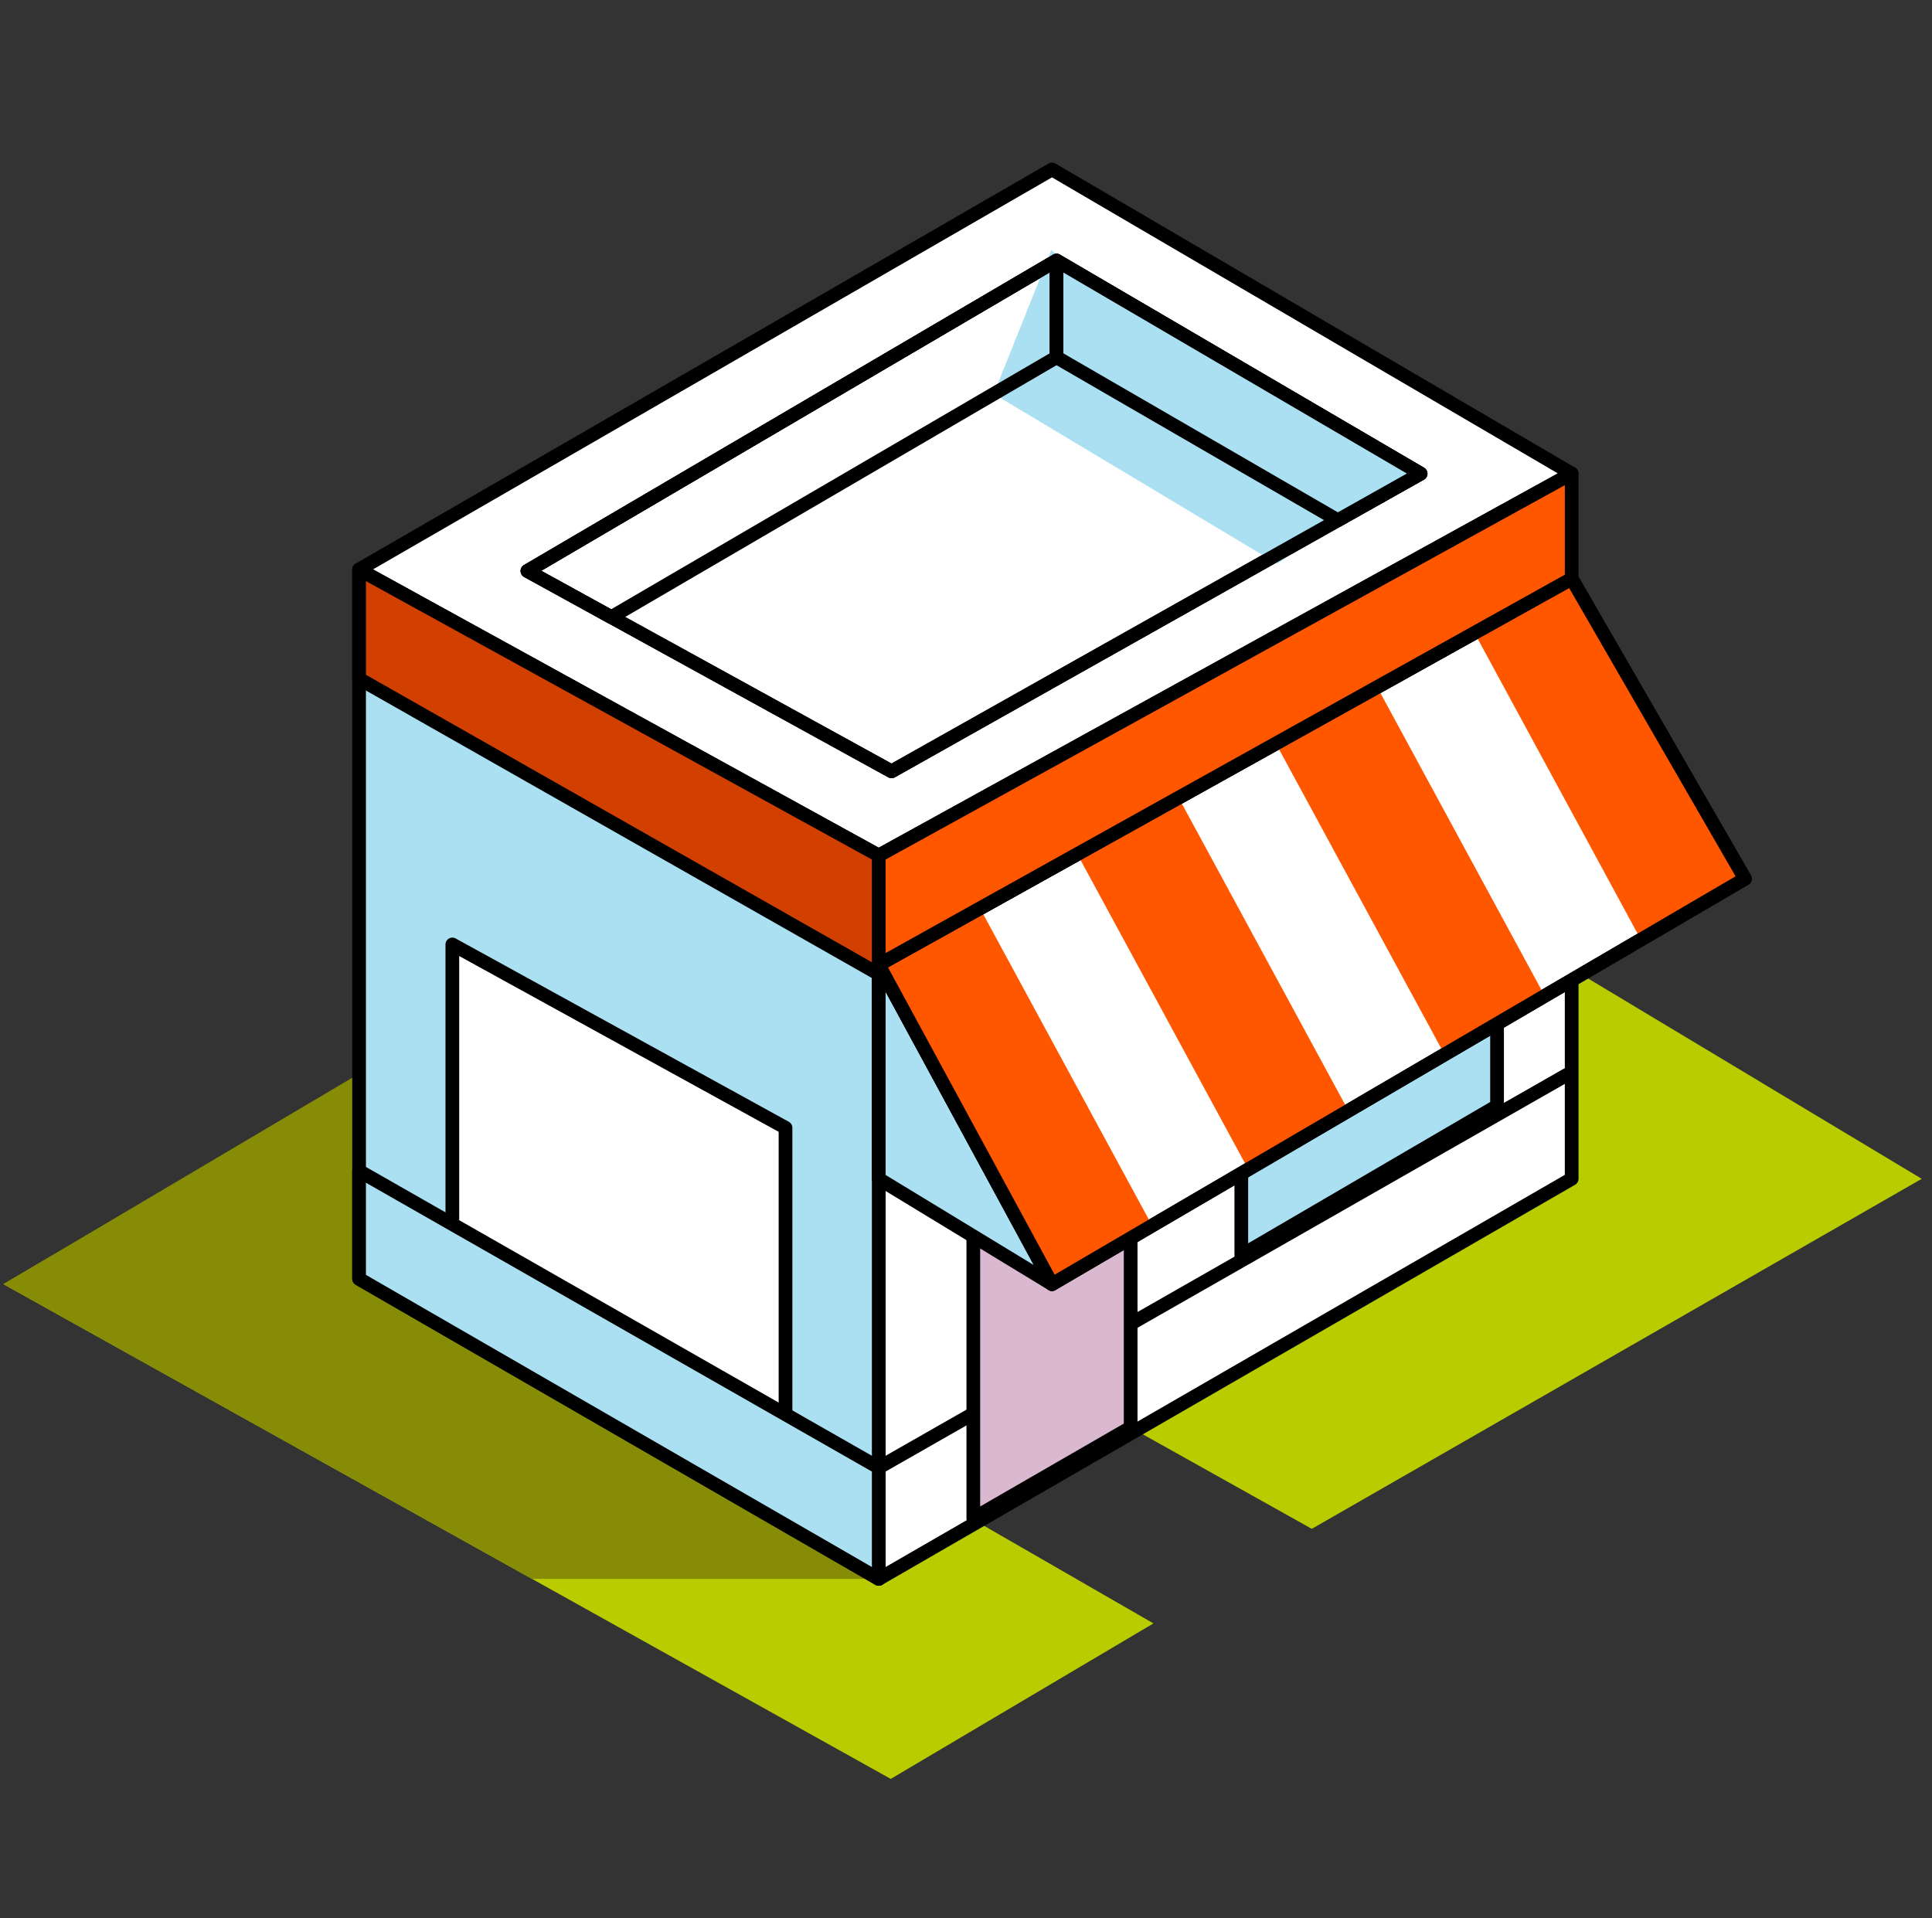 <svg width="141" height="140" viewBox="0 0 141 140" fill="none" xmlns="http://www.w3.org/2000/svg">
<rect x="0" y="0" width="141" height="140" fill="#333333" stroke="none"/>
<g clip-path="url(#clip0_21240_2249)">
<path d="M82.517 104.188L95.738 111.582L140.25 86.035L110.181 67.981L27.382 77.798L0.25 93.724L65.008 129.833L84.18 118.484L71.328 111.078L82.517 104.188Z" fill="#B9CC00"/>
<path d="M64.132 115.234H38.826L0.25 93.724L31.075 75.482L64.132 115.234Z" fill="#868C06"/>
<path d="M64.132 115.234V70.409L114.703 42.535V86.035L64.132 115.234Z" fill="white" stroke="black" stroke-linecap="round" stroke-linejoin="round"/>
<path d="M64.132 107.111L114.336 78.456" stroke="black" stroke-linecap="round" stroke-linejoin="round"/>
<path d="M26.206 93.335L64.132 115.234V62.65L26.206 41.779V93.335Z" fill="#ABE0F2" stroke="black" stroke-linecap="round" stroke-linejoin="round"/>
<path d="M33.013 89.404L57.328 103.443V82.311L33.013 68.93V89.404Z" fill="white" stroke="black" stroke-linecap="round" stroke-linejoin="round"/>
<path d="M109.257 80.715L90.592 91.615V63.167L109.257 53.048V80.715Z" fill="#ABE0F2" stroke="black" stroke-linecap="round" stroke-linejoin="round"/>
<path d="M82.517 104.188L71.034 110.815V77.305L82.517 70.005V104.188Z" fill="#D9B8D0" stroke="black" stroke-linecap="round" stroke-linejoin="round"/>
<path d="M114.703 34.563L76.777 12.367L26.206 41.566L64.132 62.437L114.703 34.563Z" fill="white" stroke="black" stroke-linecap="round" stroke-linejoin="round"/>
<path d="M103.679 34.569L77.104 19.017L38.492 41.672L65.067 56.297L103.679 34.569Z" fill="white" stroke="black" stroke-linecap="round" stroke-linejoin="round"/>
<path d="M93.202 41.146L72.524 28.75L76.724 18.25L98.642 37.402L93.202 41.146Z" fill="#ABE0F2"/>
<path d="M103.679 34.569L77.104 19.017L38.492 41.672L65.067 56.297L103.679 34.569Z" stroke="black" stroke-linecap="round" stroke-linejoin="round"/>
<path d="M114.703 56.837V42.535L64.132 70.409V86.035L114.703 56.837Z" fill="white" stroke="black" stroke-linecap="round" stroke-linejoin="round"/>
<path d="M64.132 86.035L76.777 93.724L64.132 70.409V86.035Z" fill="#ABE0F2" stroke="black" stroke-linecap="round" stroke-linejoin="round"/>
<path d="M114.703 56.837L127.345 64.137L114.703 42.238V56.837Z" fill="white" stroke="black" stroke-linecap="round" stroke-linejoin="round"/>
<path d="M76.777 93.724L127.345 64.137L114.703 42.238L64.132 70.409L76.777 93.724Z" fill="white" stroke="black" stroke-linecap="round" stroke-linejoin="round"/>
<path d="M71.524 66.292L64.132 70.408L76.777 93.724L84.082 89.448L71.524 66.292Z" fill="#FF5600"/>
<path d="M85.913 58.027L78.521 62.146L91.163 85.459L98.471 81.186L85.913 58.027Z" fill="#FF5600"/>
<path d="M100.302 49.764L92.91 53.883L105.552 77.196L112.86 72.92L100.302 49.764Z" fill="#FF5600"/>
<path d="M114.692 41.502L107.3 45.617L119.942 68.93L127.25 64.657L114.692 41.502Z" fill="#FF5600"/>
<path d="M76.777 93.724L127.345 64.137L114.703 42.238L64.132 70.409L76.777 93.724Z" stroke="black" stroke-linecap="round" stroke-linejoin="round"/>
<path d="M114.703 34.563V42.238L64.132 70.409V62.437L114.703 34.563Z" fill="#FF5600" stroke="black" stroke-linecap="round" stroke-linejoin="round"/>
<path d="M26.206 93.335L64.132 115.234V107.111L26.206 85.459V93.335Z" fill="#ABE0F2" stroke="black" stroke-linecap="round" stroke-linejoin="round"/>
<path d="M77.104 19.017V26.076L97.637 37.968L103.679 34.569L77.104 19.017Z" fill="#ABE0F2" stroke="black" stroke-linecap="round" stroke-linejoin="round"/>
<path d="M77.104 26.076V19.017L38.492 41.672L44.613 45.041L77.104 26.076Z" stroke="black" stroke-linecap="round" stroke-linejoin="round"/>
<path d="M64.132 71.089V62.437L26.206 41.566V49.538L64.132 71.089Z" fill="#D14000" stroke="black" stroke-linecap="round" stroke-linejoin="round"/>
</g>
<defs>
<clipPath id="clip0_21240_2249">
<rect width="140" height="140" fill="white" transform="translate(0.25)"/>
</clipPath>
</defs>
</svg>
